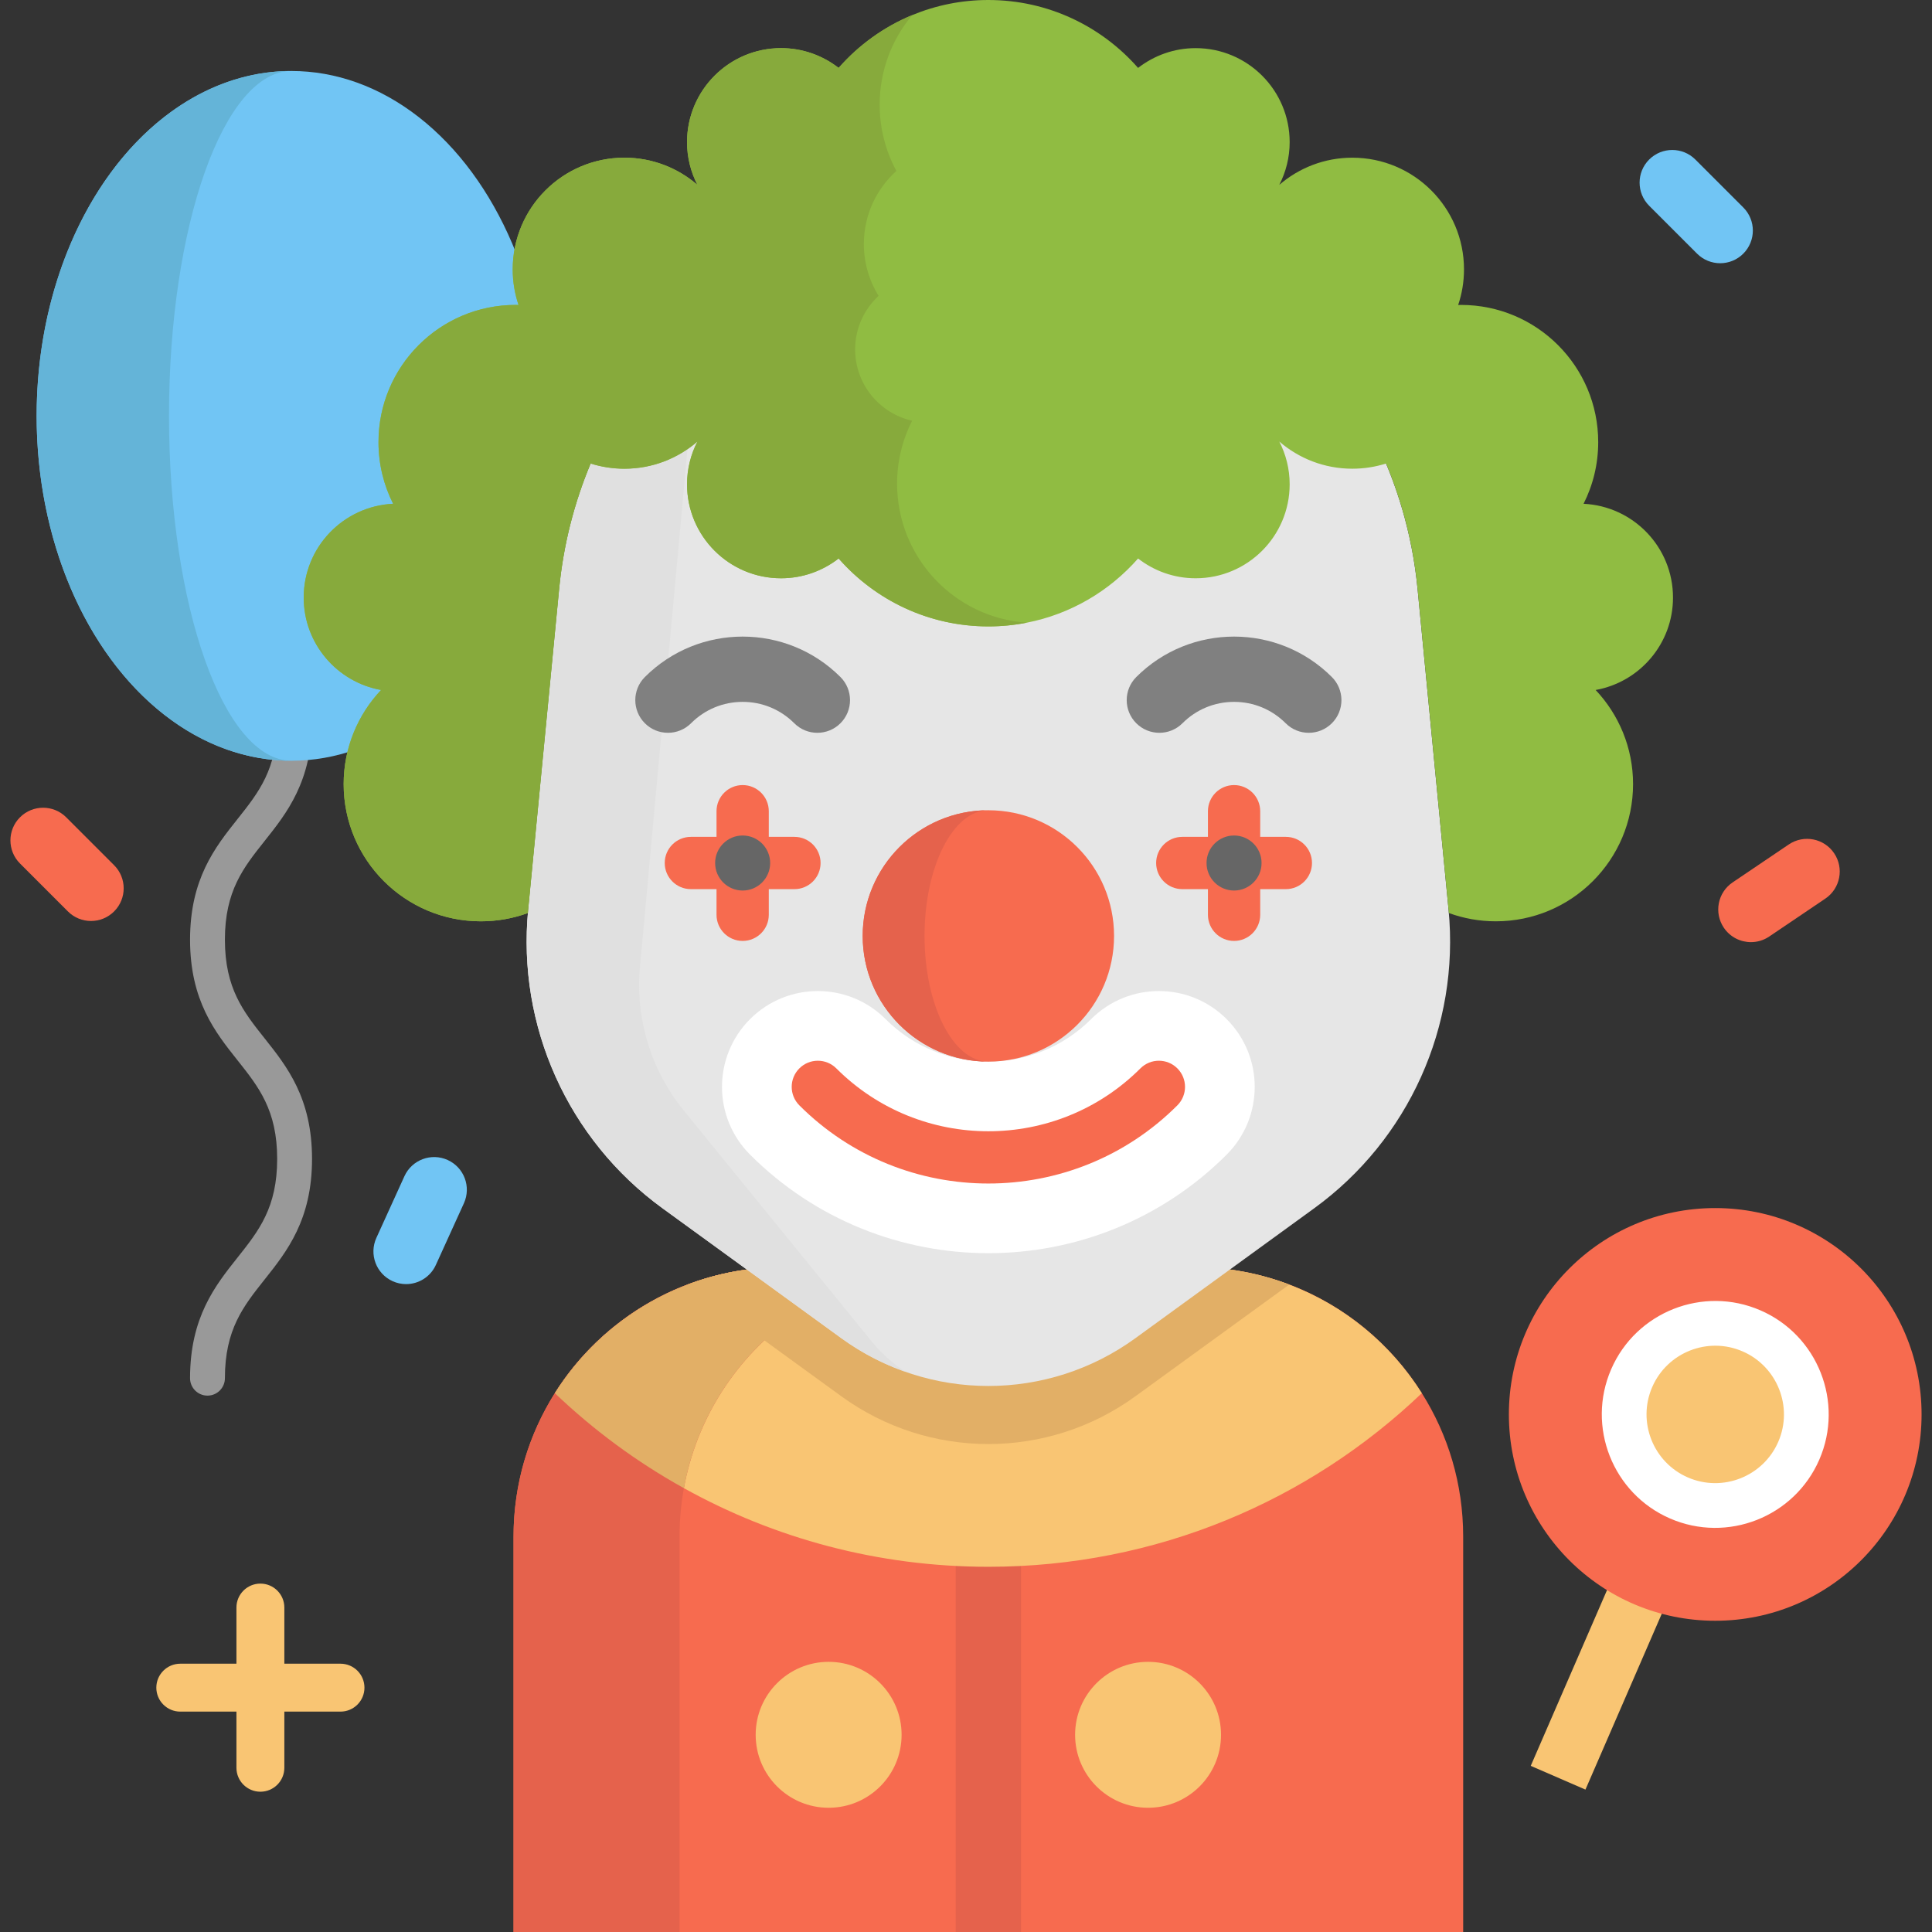 <?xml version="1.0" encoding="iso-8859-1"?>
<!-- Generator: Adobe Illustrator 19.0.0, SVG Export Plug-In . SVG Version: 6.00 Build 0)  -->
<svg version="1.1" id="Layer_1" xmlns="http://www.w3.org/2000/svg" xmlns:xlink="http://www.w3.org/1999/xlink" x="0px" y="0px"
	 viewBox="0 0 511.998 511.998" style="enable-background:new 0 0 511.998 511.998;" xml:space="preserve">
<rect x="0" y="0" width="511.998" height="511.998" fill="#333333" stroke="none"/>
<rect x="422.528" y="386.286" transform="matrix(-0.917 -0.398 0.398 -0.917 653.875 996.651)" style="fill:#F9C573;" width="15.811" height="88.277"/>
<path style="fill:#999999;" d="M54.984,369.853c-2.55,0-4.618-2.068-4.618-4.618c0-16.139,6.666-24.526,12.546-31.927
	c5.657-7.118,10.542-13.265,10.542-26.181s-4.884-19.063-10.541-26.181c-5.882-7.401-12.547-15.789-12.547-31.927
	c0-16.137,6.666-24.524,12.547-31.923c5.657-7.117,10.541-13.263,10.541-26.176c0-2.55,2.068-4.618,4.618-4.618
	c2.55,0,4.618,2.068,4.618,4.618c0,16.136-6.666,24.523-12.547,31.923c-5.657,7.117-10.541,13.263-10.541,26.177
	c0,12.915,4.885,19.063,10.542,26.181c5.881,7.401,12.546,15.789,12.546,31.926c0,16.139-6.666,24.526-12.546,31.927
	c-5.657,7.118-10.542,13.265-10.542,26.181C59.602,367.786,57.534,369.853,54.984,369.853z"/>
<path style="fill:#F76B4F;" d="M387.754,407.201v104.796H136.095V407.201c0-13.968,4.006-27.001,10.944-38.003
	c12.641-20.063,34.99-33.397,60.456-33.397h108.871c25.466,0,47.804,13.333,60.433,33.397
	C383.748,380.2,387.754,393.233,387.754,407.201z"/>
<rect x="253.27" y="400.61" style="fill:#E5624C;" width="17.316" height="111.388"/>
<path style="fill:#F9C573;" d="M376.798,369.199c-29.864,28.514-70.314,46.014-114.874,46.014c-29.276,0-56.796-7.561-80.681-20.837
	c-12.479-6.915-23.965-15.4-34.205-25.177c8.219-13.045,20.548-23.25,35.163-28.779c7.861-2.99,16.381-4.618,25.293-4.618h108.871
	c8.912,0,17.431,1.628,25.293,4.618C356.273,345.949,368.591,356.155,376.798,369.199z"/>
<ellipse style="fill:#71C5F4;" cx="77.244" cy="110.209" rx="67.532" ry="91.394"/>
<path style="fill:#64B4D8;" d="M44.788,110.203c0-50.478,14.53-91.398,32.456-91.398c-37.297,0-67.532,40.92-67.532,91.398
	s30.235,91.398,67.532,91.398C59.318,201.603,44.788,160.682,44.788,110.203z"/>
<circle style="fill:#F76B4F;" cx="454.551" cy="374.832" r="54.684"/>
<path style="fill:#E5624C;" d="M251.483,335.804h-43.99c-39.43,0-71.395,31.964-71.395,71.395v104.797h43.99V407.199
	C180.089,367.768,212.053,335.804,251.483,335.804z"/>
<g>
	<path style="fill:#E2AF66;" d="M251.488,335.802c-35.059,0-64.208,25.258-70.245,58.574c-12.479-6.915-23.965-15.4-34.205-25.177
		c12.641-20.063,34.99-33.397,60.456-33.397H251.488z"/>
	<path style="fill:#E2AF66;" d="M341.659,340.419l-40.773,29.61c-23.227,16.877-54.684,16.877-77.922,0l-40.762-29.61
		c7.861-2.99,16.381-4.618,25.293-4.618h108.871C325.278,335.802,333.797,337.43,341.659,340.419z"/>
</g>
<path style="fill:#E6E6E6;" d="M222.963,354.637l-47.387-34.429c-25.041-18.193-38.588-48.279-35.611-79.089l8.219-85.054
	c5.661-58.58,54.888-103.279,113.741-103.279l0,0c58.852,0,108.079,44.699,113.741,103.279l8.219,85.054
	c2.977,30.81-10.569,60.895-35.611,79.089l-47.387,34.429C277.655,371.517,246.196,371.517,222.963,354.637z"/>
<path style="fill:#E0E0E0;" d="M169.455,257.882c-0.797,13.472,3.59,26.724,12.271,37.056l49.527,60.86
	c2.586,3.082,5.518,5.668,8.693,7.734c-5.957-2.078-11.683-5.056-16.981-8.9l-47.388-34.424
	c-25.039-18.193-38.58-48.277-35.602-79.088l8.208-85.056c5.61-58.009,53.934-102.407,112.034-103.249
	c-35.786,0.866-76.309,34.597-78.422,70.522L169.455,257.882z"/>
<path style="fill:#FFFFFF;" d="M261.925,332.105c-22.87,0-45.74-8.705-63.15-26.115c-9.919-9.917-9.919-25.998,0-35.917
	c4.959-4.959,11.459-7.439,17.959-7.439c6.5,0,12.999,2.48,17.958,7.438c7.508,7.508,17.371,11.262,27.233,11.262
	c9.862,0,19.725-3.754,27.233-11.262c4.958-4.958,11.46-7.438,17.958-7.438c6.5,0,12.999,2.479,17.959,7.439
	c9.917,9.919,9.917,25.998,0,35.917C307.665,323.4,284.795,332.105,261.925,332.105z"/>
<path style="fill:#F76B4F;" d="M261.925,313.643c-18.141,0-36.278-6.903-50.089-20.715c-2.705-2.705-2.705-7.09,0-9.795
	c2.705-2.705,7.091-2.705,9.795,0c22.218,22.218,58.369,22.219,80.587,0c2.705-2.705,7.09-2.706,9.795,0
	c2.705,2.705,2.705,7.09,0,9.795C298.206,306.736,280.063,313.643,261.925,313.643z"/>
<g>
	<path style="fill:#808080;" d="M346.835,194.201c-2.215,0-4.432-0.845-6.122-2.536c-3.653-3.653-8.508-5.663-13.673-5.663
		c-5.165,0-10.021,2.011-13.673,5.663c-3.381,3.381-8.863,3.381-12.244,0c-3.381-3.381-3.381-8.863,0-12.244
		c14.29-14.291,37.543-14.291,51.834,0c3.381,3.381,3.381,8.863,0,12.244C351.267,193.355,349.05,194.201,346.835,194.201z"/>
	<path style="fill:#808080;" d="M216.606,194.201c-2.215,0-4.432-0.845-6.122-2.536c-3.653-3.653-8.508-5.663-13.673-5.663
		c-5.165,0-10.021,2.011-13.673,5.663c-3.381,3.381-8.863,3.381-12.244,0c-3.381-3.381-3.381-8.863,0-12.244
		c14.29-14.291,37.543-14.291,51.834,0c3.381,3.381,3.381,8.863,0,12.244C221.038,193.355,218.821,194.201,216.606,194.201z"/>
</g>
<path style="fill:#F9C573;" d="M90.233,440.896H75.355v-14.878c0-3.507-2.842-6.349-6.349-6.349s-6.349,2.842-6.349,6.349v14.879
	H47.778c-3.507,0-6.349,2.842-6.349,6.349s2.842,6.349,6.349,6.349h14.879v14.879c0,3.507,2.842,6.349,6.349,6.349
	s6.349-2.842,6.349-6.349v-14.879h14.879c3.507,0,6.349-2.842,6.349-6.349S93.74,440.896,90.233,440.896z"/>
<g>
	<path style="fill:#F76B4F;" d="M340.764,221.777h-6.798v-6.798c0-3.825-3.102-6.926-6.926-6.926c-3.824,0-6.926,3.102-6.926,6.926
		v6.798h-6.798c-3.825,0-6.926,3.102-6.926,6.926s3.102,6.926,6.926,6.926h6.798v6.798c0,3.825,3.102,6.926,6.926,6.926
		c3.825,0,6.926-3.102,6.926-6.926v-6.798h6.798c3.824,0,6.926-3.102,6.926-6.926S344.59,221.777,340.764,221.777z"/>
	<path style="fill:#F76B4F;" d="M210.535,221.777h-6.798v-6.798c0-3.825-3.102-6.926-6.926-6.926s-6.926,3.102-6.926,6.926v6.798
		h-6.798c-3.825,0-6.926,3.102-6.926,6.926s3.102,6.926,6.926,6.926h6.798v6.798c0,3.825,3.102,6.926,6.926,6.926
		s6.926-3.102,6.926-6.926v-6.798h6.798c3.825,0,6.926-3.102,6.926-6.926S214.361,221.777,210.535,221.777z"/>
	<circle style="fill:#F76B4F;" cx="261.928" cy="248.033" r="33.307"/>
</g>
<path style="fill:#E5624C;" d="M261.923,281.337c-18.39,0-33.304-14.915-33.304-33.304c0-18.401,14.915-33.316,33.304-33.316
	c-9.339,0-16.912,14.915-16.912,33.316C245.011,266.422,252.584,281.337,261.923,281.337z"/>
<path style="fill:#90BC42;" d="M422.859,182.856c6.141,6.511,9.916,15.284,9.916,24.935c0,20.087-16.277,36.364-36.364,36.364
	c-4.375,0-8.566-0.773-12.456-2.193c-0.012-0.277-0.046-0.566-0.069-0.843l-8.219-85.056c-1.131-11.706-4.006-22.869-8.346-33.224
	c-2.817,0.889-5.83,1.374-8.947,1.374c-7.4,0-14.164-2.724-19.348-7.203c1.743,3.394,2.747,7.238,2.747,11.325
	c0,13.76-11.163,24.912-24.912,24.912c-5.76,0-11.036-1.962-15.261-5.241c-7.55,8.6-17.847,14.742-29.518,17.016
	c-3.29,0.646-6.684,0.981-10.159,0.981c-15.827,0-30.003-6.973-39.677-17.997c-4.225,3.278-9.501,5.241-15.261,5.241
	c-13.749,0-24.912-11.152-24.912-24.912c0-4.087,1.004-7.931,2.747-11.325c-5.183,4.479-11.948,7.203-19.348,7.203
	c-3.117,0-6.13-0.485-8.947-1.374c-4.341,10.355-7.215,21.518-8.346,33.224l-8.219,85.056c-0.023,0.277-0.058,0.566-0.069,0.843
	c-3.879,1.42-8.081,2.193-12.456,2.193c-20.087,0-36.364-16.277-36.364-36.364c0-9.651,3.775-18.424,9.916-24.935
	c-11.648-2.089-20.502-12.248-20.502-24.496c0-13.356,10.505-24.219,23.7-24.854c-2.482-4.918-3.879-10.459-3.879-16.335
	c0-20.087,16.277-36.364,36.364-36.364c0.254,0,0.496,0.012,0.75,0.024c-1.004-2.967-1.547-6.141-1.547-9.443
	c0-16.346,13.253-29.599,29.599-29.599c7.4,0,14.164,2.724,19.348,7.203c-1.743-3.394-2.747-7.238-2.747-11.325
	c0-13.76,11.163-24.912,24.912-24.912c5.76,0,11.048,1.974,15.261,5.241c5.31-6.049,11.971-10.874,19.521-14.003
	C247.979,1.42,254.79,0,261.924,0c15.827,0,30.003,6.973,39.677,17.997c4.225-3.267,9.501-5.241,15.261-5.241
	c13.749,0,24.912,11.151,24.912,24.912c0,4.087-1.004,7.931-2.747,11.325c5.183-4.479,11.948-7.203,19.348-7.203
	c16.346,0,29.599,13.252,29.599,29.599c0,3.302-0.543,6.476-1.547,9.443c0.254-0.012,0.496-0.024,0.75-0.024
	c20.087,0,36.364,16.277,36.364,36.364c0,5.876-1.397,11.417-3.879,16.335c13.195,0.635,23.7,11.498,23.7,24.854
	C443.361,170.607,434.507,180.766,422.859,182.856z"/>
<path style="fill:#87AA3C;" d="M272.083,165.02c-3.29,0.646-6.684,0.981-10.159,0.981c-15.827,0-30.003-6.973-39.677-17.997
	c-4.225,3.278-9.501,5.241-15.261,5.241c-13.749,0-24.912-11.151-24.912-24.912c0-4.087,1.004-7.931,2.747-11.325
	c-5.183,4.479-11.948,7.203-19.348,7.203c-3.117,0-6.13-0.485-8.947-1.374c-4.341,10.355-7.215,21.518-8.346,33.224l-8.219,85.056
	c-0.023,0.277-0.058,0.566-0.069,0.843c-3.879,1.42-8.081,2.193-12.456,2.193c-20.087,0-36.364-16.277-36.364-36.364
	c0-9.651,3.775-18.424,9.916-24.935c-11.648-2.089-20.502-12.248-20.502-24.496c0-13.356,10.505-24.219,23.7-24.854
	c-2.482-4.918-3.879-10.459-3.879-16.335c0-20.087,16.277-36.364,36.364-36.364c0.254,0,0.496,0.012,0.75,0.024
	c-1.004-2.967-1.547-6.141-1.547-9.443c0-16.346,13.252-29.599,29.599-29.599c7.4,0,14.164,2.724,19.348,7.203
	c-1.743-3.394-2.747-7.238-2.747-11.325c0-13.76,11.163-24.912,24.912-24.912c5.76,0,11.048,1.974,15.261,5.241
	c5.31-6.049,11.971-10.874,19.521-14.003c-5.403,6.418-8.646,14.695-8.646,23.746c0,6.349,1.605,12.329,4.433,17.558
	c-5.299,4.779-8.623,11.694-8.623,19.382c0,5.033,1.431,9.732,3.902,13.726c-3.81,3.544-6.211,8.577-6.211,14.188
	c0,9.235,6.453,16.947,15.1,18.909c-2.54,5.01-3.983,10.667-3.983,16.67C237.74,147.693,252.897,163.693,272.083,165.02z"/>
<g>
	<circle style="fill:#F9C573;" cx="304.248" cy="459.738" r="19.336"/>
	<circle style="fill:#F9C573;" cx="219.596" cy="459.738" r="19.336"/>
	<circle style="fill:#F9C573;" cx="454.551" cy="374.832" r="24.14"/>
</g>
<path style="fill:#FFFFFF;" d="M442.583,402.416c-15.208-6.602-22.21-24.347-15.607-39.555c6.602-15.208,24.347-22.21,39.555-15.607
	c15.208,6.602,22.209,24.347,15.607,39.555C475.536,402.017,457.791,409.02,442.583,402.416z M461.808,358.131
	c-9.211-3.999-19.957,0.241-23.956,9.452c-3.999,9.211,0.241,19.957,9.452,23.956c9.211,3.999,19.957-0.241,23.956-9.452
	C475.259,372.877,471.019,362.13,461.808,358.131z"/>
<path style="fill:#71C5F4;" d="M455.864,69.757c-2.215,0-4.432-0.845-6.122-2.536l-12.698-12.698c-3.381-3.381-3.381-8.863,0-12.244
	c3.381-3.381,8.863-3.381,12.244,0l12.698,12.698c3.381,3.381,3.381,8.863,0,12.244C460.296,68.912,458.08,69.757,455.864,69.757z"
	/>
<g>
	<path style="fill:#F76B4F;" d="M24.119,244.071c-2.215,0-4.432-0.845-6.122-2.536L5.299,228.836c-3.381-3.381-3.381-8.863,0-12.244
		c3.381-3.381,8.863-3.381,12.244,0l12.698,12.698c3.381,3.381,3.381,8.863,0,12.244C28.551,243.226,26.335,244.071,24.119,244.071z
		"/>
	<path style="fill:#F76B4F;" d="M464.017,249.677c-2.78,0-5.509-1.336-7.182-3.812c-2.677-3.962-1.636-9.344,2.327-12.021
		l14.88-10.054c3.964-2.676,9.345-1.635,12.021,2.327c2.677,3.962,1.636,9.344-2.327,12.021l-14.88,10.054
		C467.37,249.195,465.684,249.677,464.017,249.677z"/>
</g>
<path style="fill:#71C5F4;" d="M107.617,340.301c-1.199,0-2.417-0.251-3.58-0.779c-4.352-1.98-6.276-7.113-4.297-11.467
	l7.435-16.346c1.98-4.353,7.112-6.278,11.467-4.297c4.352,1.98,6.276,7.113,4.297,11.467l-7.435,16.346
	C114.053,338.415,110.907,340.301,107.617,340.301z"/>
<g>
	<circle style="fill:#666666;" cx="196.808" cy="228.708" r="7.291"/>
	<circle style="fill:#666666;" cx="327.036" cy="228.708" r="7.291"/>
</g>
<g>
</g>
<g>
</g>
<g>
</g>
<g>
</g>
<g>
</g>
<g>
</g>
<g>
</g>
<g>
</g>
<g>
</g>
<g>
</g>
<g>
</g>
<g>
</g>
<g>
</g>
<g>
</g>
<g>
</g>
</svg>
